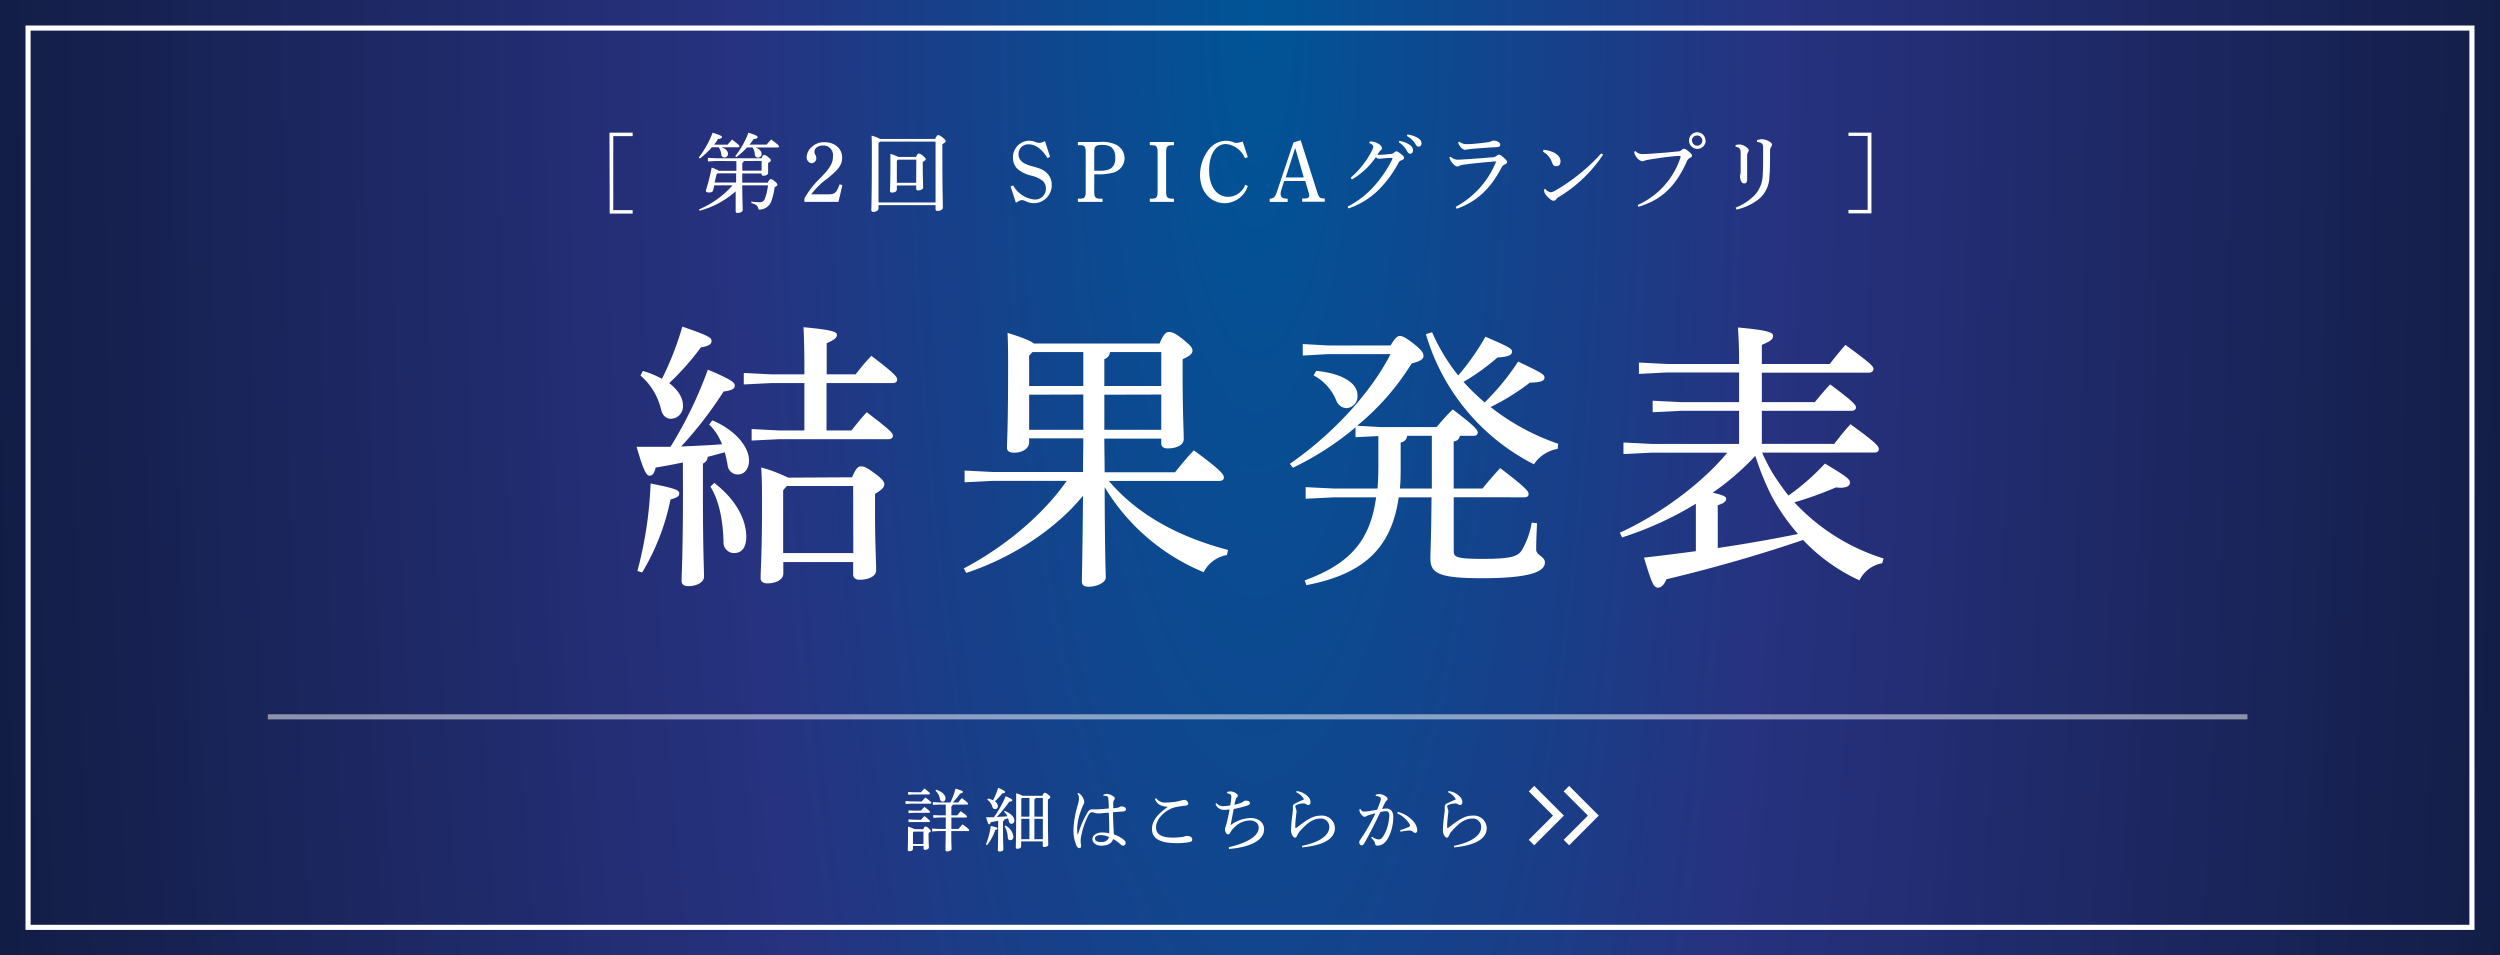 <svg xmlns="http://www.w3.org/2000/svg" xmlns:xlink="http://www.w3.org/1999/xlink" viewBox="0 0 490 187.26"><defs><style>.繧ｰ繝ｩ繝輔ぅ繝け繧ｹ繧ｿ繧､繝ｫ-2{fill:url(#名称未設定グラデーション_88);}.cls-1,.cls-2{fill:#fff;}.cls-2{opacity:0.5;}</style><radialGradient id="名称未設定グラデーション_88" cx="-124.66" cy="-1892.17" r="542.87" gradientTransform="translate(308.63 3767.81) scale(0.5 1.99)" gradientUnits="userSpaceOnUse"><stop offset="0" stop-color="#005497"/><stop offset="0.38" stop-color="#273280"/><stop offset="1" stop-color="#0f1a3d"/></radialGradient></defs><g id="レイヤー_2" data-name="レイヤー 2"><g id="contents"><rect class="繧ｰ繝ｩ繝輔ぅ繝け繧ｹ繧ｿ繧､繝ｫ-2" width="490" height="187.26"/><path class="cls-1" d="M484,6V181.26H6V6H484m1-1H5V182.26H485V5Z"/><rect class="cls-2" x="246" y="-53.5" width="1" height="388" transform="translate(106 387) rotate(-90)"/><polygon class="cls-1" points="307.55 165.68 306.48 164.61 311.23 159.86 306.48 155.11 307.55 154.04 313.36 159.86 307.55 165.68"/><polygon class="cls-1" points="300.7 165.68 299.64 164.61 304.39 159.86 299.64 155.11 300.7 154.04 306.52 159.86 300.7 165.68"/><path class="cls-1" d="M180.63,157.1c.23-.25.48-.51.77-.79,1.09.83,1.14.93,1.14,1.05s-.08.16-.21.16h-3.85l-1,.07V157l1,.07Zm.32,5.44c.18-.43.28-.53.42-.53s.3,0,.63.33.43.4.43.52-.1.24-.43.39v.49c0,1.25.06,1.91.06,2.37,0,.26-.35.45-.75.45-.2,0-.29-.08-.29-.27v-.49h-2.08v.57c0,.27-.28.47-.71.47-.22,0-.31-.08-.31-.24,0-.33.05-1,.05-3,0-.62,0-1.06,0-1.59a6.46,6.46,0,0,1,1.23.49Zm-.44-7.26a8.94,8.94,0,0,1,.68-.73c1,.77,1.08.88,1.08,1s-.08.16-.21.16H179l-1,.07v-.56l1,.07Zm0,3.6c.21-.25.41-.46.68-.73,1,.77,1.08.88,1.08,1s-.08.16-.21.16h-3l-1,.07v-.56l1,.07Zm0,1.81a9.15,9.15,0,0,1,.69-.73c1,.77,1.08.88,1.08,1s-.09.16-.22.16h-3l-1,0v-.53l1,.07ZM179.1,163l-.16.17v2.25H181V163Zm7.35-.11c0,2.62.06,3.29.06,3.53s-.45.46-.88.46c-.2,0-.31-.09-.31-.26,0-.36,0-1.15.05-3.73h-1.44l-1.23.07v-.56l1.23.07h1.44c0-.74,0-1.5,0-2.24h-1.28l-1.16.07v-.55l1.16.06h1.28v-2.11H184l-1.16.06v-.55l1.16.07h2.29a17.44,17.44,0,0,0,1-2.71c1.26.39,1.43.49,1.43.64s-.09.25-.55.33a13.88,13.88,0,0,1-1.42,1.74h1.06a8.88,8.88,0,0,1,.71-.85c1.12.82,1.23,1,1.23,1.1s-.08.17-.22.17h-2.8a.36.36,0,0,1-.26.33v1.78h1.15c.21-.28.43-.54.68-.82,1.14.81,1.22.94,1.22,1.08s-.08.16-.22.16h-2.83c0,.74,0,1.5,0,2.24h1.41a11.36,11.36,0,0,1,.77-.9c1.21.87,1.3,1,1.3,1.16s-.08.16-.21.16Zm-2.95-8.12c1.2.42,1.82,1.08,1.82,1.68,0,.42-.24.67-.54.67a.55.55,0,0,1-.54-.49,2.9,2.9,0,0,0-.89-1.66Z"/><path class="cls-1" d="M193.25,165.49a15.43,15.43,0,0,0,.94-3.61c1.19.28,1.31.35,1.31.5s-.08.23-.42.29a10.36,10.36,0,0,1-1.62,3Zm3.67-6.55c1.2.48,1.89,1.17,1.89,1.87a.58.58,0,0,1-.54.65.51.51,0,0,1-.52-.46,4.89,4.89,0,0,0-.17-.61c-.24.08-.5.14-.74.21a.36.36,0,0,1-.25.35v1.48c0,2.5.07,3.62.07,4s-.36.46-.77.46c-.21,0-.32-.1-.32-.26,0-.35.07-1.48.07-4.22v-1.54c-.52.11-1,.21-1.46.27-.07.31-.18.42-.31.42h0c-.16,0-.25-.19-.59-1.38l1.53,0a23.61,23.61,0,0,0,2.32-4.12c1.18.52,1.28.64,1.28.79s-.18.27-.58.28a25.35,25.35,0,0,1-2.47,3l2.1-.13a2.62,2.62,0,0,0-.68-.9Zm-3.28-2.42a3.69,3.69,0,0,1,1,.34,14.86,14.86,0,0,0,1-2.46c1.27.56,1.36.71,1.36.85s-.16.22-.56.25a10.53,10.53,0,0,1-1.44,1.56,1.25,1.25,0,0,1,.58.93.55.55,0,0,1-.54.6.56.56,0,0,1-.53-.45,2.52,2.52,0,0,0-1-1.39Zm3.43,5.3a2.78,2.78,0,0,1,1.55,2.16c0,.46-.26.69-.6.69s-.46-.2-.5-.53a4.16,4.16,0,0,0-.63-2.16Zm7.24-5.84c.2-.47.32-.59.47-.59s.3.07.65.34.43.41.43.54-.12.25-.47.43v2c0,4.94.07,6.42.07,6.87,0,.27-.41.45-.8.45-.18,0-.28-.09-.28-.25v-.85h-4.23v.94c0,.3-.32.5-.74.5-.21,0-.31-.07-.31-.24,0-.35.07-1.75.07-7.65,0-1.86,0-2.28,0-3a5.92,5.92,0,0,1,1.25.51Zm-4,.42-.14.16v3.51h1.6V156.4Zm1.46,8.08v-4h-1.6v4Zm1.2-8.08a.34.34,0,0,1-.23.27v3.4h1.66V156.4Zm1.43,8.08v-4h-1.66v4Z"/><path class="cls-1" d="M216.23,155.81a1.36,1.36,0,0,1,.7-.22,2.57,2.57,0,0,1,1.39.57.43.43,0,0,1,.18.31.53.53,0,0,1-.13.31,1,1,0,0,0-.17.58c0,.19,0,.39,0,.66v.39c.39,0,.72-.08,1-.13a1,1,0,0,0,.23-.1.72.72,0,0,1,.42-.12c.42,0,.84.23.84.51s-.14.43-.47.47l-2.07.15c0,1.61.11,3,.16,4.35a6,6,0,0,1,2.09,1.18.65.65,0,0,1,.22.5.51.51,0,0,1-.45.53.79.79,0,0,1-.59-.3,7.18,7.18,0,0,0-1.4-1c-.27.83-1,1.3-2.34,1.3-1.06,0-1.72-.58-1.72-1.3s.79-1.28,1.89-1.28a6,6,0,0,1,1.4.16c0-1.14,0-2.55-.09-4.06-1,.09-1.73.16-2,.16a2.75,2.75,0,0,1-.85-.14,2.31,2.31,0,0,0-.5-.09c-.23,0-.46.24-.65.58a15.84,15.84,0,0,0-1.43,4.18,4.38,4.38,0,0,0-.08.78v.11c0,.16,0,.38.07.65a2.11,2.11,0,0,1,0,.21.66.66,0,0,1,0,.15c0,.23-.11.37-.31.37s-.35-.1-.53-.37a7.61,7.61,0,0,1-.63-3.41,18.46,18.46,0,0,1,.79-4.52,6.9,6.9,0,0,0,.29-1.39,1.73,1.73,0,0,0-.3-1l.16-.13a2.08,2.08,0,0,1,.33.22,2.44,2.44,0,0,1,.64.86,1.53,1.53,0,0,1,.19.69,1.92,1.92,0,0,1-.27.74c-.12.27-.23.54-.35.89a11.68,11.68,0,0,0-.77,3.47,10,10,0,0,0,.07,1.21.05.05,0,0,0,.05.05.07.07,0,0,0,.07-.06,18.12,18.12,0,0,1,1.86-4.27,1.12,1.12,0,0,1,.77-.58H214a.86.86,0,0,1,.22,0l.65,0c.78,0,1.56-.09,2.45-.17,0-.59,0-1.17-.09-1.88,0-.32-.11-.44-.26-.51a1.47,1.47,0,0,0-.47-.11h-.23Zm-.46,7.86c-.67,0-1.15.26-1.15.68s.37.7,1.23.7,1.4-.43,1.5-1A4.1,4.1,0,0,0,215.77,163.67Z"/><path class="cls-1" d="M228.84,158.13c-1.26-.1-2.05-.42-2.47-1.53l.23-.16a2.21,2.21,0,0,0,2.1.85,11.73,11.73,0,0,0,2.85-.4,2.14,2.14,0,0,1,.56-.11.79.79,0,0,1,.79.73c0,.23-.16.36-.52.39-.62.07-1.17.15-1.6.23a5.13,5.13,0,0,0-1.05.28c-1.76.74-3.15,2.27-3.15,3.76,0,1.23.87,2,3.32,2a12,12,0,0,0,1.89-.14,4.11,4.11,0,0,0,.47-.11,1.3,1.3,0,0,1,.41-.08h0c.61,0,1,.29,1,.66s-.08.41-.45.53a12.19,12.19,0,0,1-2.75.22c-3.09,0-4.68-.89-4.68-2.76,0-1.45.85-2.72,3-4.27Z"/><path class="cls-1" d="M240.84,166.05c3.61-.84,5.87-2.16,5.87-3.85,0-.8-.68-1.39-1.77-1.39a4.36,4.36,0,0,0-3,1.35,4.29,4.29,0,0,0-.84,1.07.47.47,0,0,1-.46.31c-.22,0-.55-.53-.55-1a1.14,1.14,0,0,1,.12-.48,4.17,4.17,0,0,0,.17-.57c.23-.87.44-1.79.62-2.82-.41,0-.7.06-.94.06a1.76,1.76,0,0,1-1.83-1.16l.23-.14a1.6,1.6,0,0,0,1.36.57,8.49,8.49,0,0,0,1.31-.14,13.1,13.1,0,0,0,.21-1.7c0-.35-.15-.59-.81-.67v-.27a3.13,3.13,0,0,1,.67-.11,2.14,2.14,0,0,1,.93.3c.36.2.48.38.48.55a.38.38,0,0,1-.15.29,1,1,0,0,0-.27.49c-.08.27-.18.64-.26,1a9.49,9.49,0,0,0,1.43-.42,2.65,2.65,0,0,0,.41-.27.64.64,0,0,1,.48-.12c.43,0,.72.2.72.44s-.08.38-.56.54a25.59,25.59,0,0,1-2.6.66c-.2,1-.4,2.08-.62,3.17a6.93,6.93,0,0,1,3.93-1.41c1.52,0,2.64.86,2.64,2.21,0,2.13-2.62,3.5-6.87,3.86Z"/><path class="cls-1" d="M254.11,155.05a3.62,3.62,0,0,1,2.43,1.28,1.46,1.46,0,0,1,.32.87c0,.35-.15.58-.46.58a.63.63,0,0,1-.38-.14.83.83,0,0,0-.56-.17,4.2,4.2,0,0,0-1.18.23c-.25.08-.39.17-.39.35a2,2,0,0,0,.14.55,1.07,1.07,0,0,1,.09.43c0,.16-.05.47-.11,1a18.43,18.43,0,0,0-.14,2c0,.16,0,.24.09.24a.48.48,0,0,0,.23-.09l.58-.43c1.73-1.35,2.82-1.89,4.13-1.89a2.52,2.52,0,0,1,2.74,2.44c0,2.14-2.3,3.4-6.43,3.79l0-.31c3.3-.66,5.33-2,5.33-3.67a1.61,1.61,0,0,0-1.74-1.67c-1.17,0-2.3.56-3.87,2.3a3.26,3.26,0,0,0-.65.94c-.12.3-.25.51-.48.51s-.74-.61-.76-1.34v-.17a28.26,28.26,0,0,1,.3-3.2c0-.42.07-.57.07-.69s0-.35,0-.69.12-.45.48-.64,1.15-.54,1.7-.79a3,3,0,0,0-1.51-1.36Z"/><path class="cls-1" d="M268.92,164a2.82,2.82,0,0,0,1.21.53h.05c.45,0,.65-.19.92-.61a7,7,0,0,0,.76-1.6,9.47,9.47,0,0,0,.44-2.51c0-.65-.32-.82-.67-.82a5,5,0,0,0-1.08.17c-1.19,2.53-2.31,4.66-3.14,6.11-.18.31-.37.42-.57.42s-.43-.3-.43-.57a.92.92,0,0,1,.23-.58,36.76,36.76,0,0,0,2.95-5.15c-.58.15-1.07.29-1.55.46l-.34.18a.57.57,0,0,1-.27.06c-.21,0-.56-.31-.85-.79a1,1,0,0,1-.12-.52,1.94,1.94,0,0,1,0-.22l.18,0c.23.41.43.51.74.51a7.07,7.07,0,0,0,.77-.06l1.77-.31c.28-.66.46-1.14.6-1.58a2.21,2.21,0,0,0,.13-.51.48.48,0,0,0-.25-.41,1.72,1.72,0,0,0-.75-.19l0-.21a1.85,1.85,0,0,1,.69-.17,2.42,2.42,0,0,1,1.32.5c.23.18.31.31.31.46a.41.41,0,0,1-.2.34,1.5,1.5,0,0,0-.36.5c-.19.38-.33.67-.53,1.12a6.85,6.85,0,0,1,.88-.08c.78,0,1.32.58,1.32,1.63a9,9,0,0,1-.88,3.9c-.59,1.2-1.33,1.74-2.24,1.74-.28,0-.44-.15-.47-.46a.87.87,0,0,0-.17-.42,4.87,4.87,0,0,0-.56-.66Zm5.51-1.29a17.43,17.43,0,0,0,1.69-.62c.15-.07.24-.16.24-.26a.67.67,0,0,0-.15-.42,5.71,5.71,0,0,0-2.36-2l.12-.28a5.89,5.89,0,0,1,2.7,1.5,3.17,3.17,0,0,1,1.12,2c0,.45-.17.62-.4.62a.78.78,0,0,1-.5-.27,1.07,1.07,0,0,0-.65-.2h-.07a11.63,11.63,0,0,0-1.68.24Z"/><path class="cls-1" d="M283.87,155.05a3.6,3.6,0,0,1,2.43,1.28,1.46,1.46,0,0,1,.32.87c0,.35-.15.58-.46.58a.6.6,0,0,1-.37-.14.86.86,0,0,0-.57-.17,4.14,4.14,0,0,0-1.17.23c-.26.08-.39.17-.39.35a1.91,1.91,0,0,0,.13.55,1.07,1.07,0,0,1,.09.43c0,.16-.05.47-.1,1a18.5,18.5,0,0,0-.15,2c0,.16,0,.24.09.24a.48.48,0,0,0,.23-.09l.58-.43c1.73-1.35,2.82-1.89,4.13-1.89a2.52,2.52,0,0,1,2.74,2.44c0,2.14-2.3,3.4-6.42,3.79l0-.31c3.29-.66,5.33-2,5.33-3.67a1.62,1.62,0,0,0-1.75-1.67c-1.17,0-2.3.56-3.87,2.3a3,3,0,0,0-.64.94c-.13.3-.26.51-.49.51s-.74-.61-.75-1.34v-.17a30.59,30.59,0,0,1,.29-3.2,4.87,4.87,0,0,0,.07-.69c0-.12,0-.35,0-.69s.12-.45.48-.64c.52-.27,1.15-.54,1.7-.79a3,3,0,0,0-1.51-1.36Z"/><path class="cls-1" d="M133.84,90.64c-1.76.38-3.52.71-5.33,1-.28,1.21-.66,1.6-1.21,1.6s-1.1-.72-2.53-5.67c2.36,0,4.56,0,6.65,0a80.77,80.77,0,0,0,7.32-15.12c4.73,2,5.28,2.53,5.28,3.13s-.55.94-2.2,1.16a76.12,76.12,0,0,1-8.31,10.77c2.64-.11,5.34-.22,8-.44A10.44,10.44,0,0,0,139,83.21l.61-.82c4.62,1.93,7.2,5.28,7.2,7.86,0,1.76-1,2.75-2.2,2.75a2,2,0,0,1-2-1.87c-.17-.88-.33-1.7-.55-2.47-1.1.27-2.2.6-3.36.88a1.45,1.45,0,0,1-.93,1.32v5.61c0,11.33.22,15.07.22,16.55,0,1.1-1.43,1.87-3.08,1.87-.88,0-1.32-.38-1.32-1,0-1.43.27-5.39.27-17.44Zm-8.91,21.28a77.64,77.64,0,0,0,2.59-17.16c5,1,5.61,1.32,5.61,1.93s-.39.82-1.71,1.21a45.18,45.18,0,0,1-5.55,14.3ZM126,72.71a17.07,17.07,0,0,1,3.74,1.54,60,60,0,0,0,4-10.23c5.34,1.82,5.72,2.2,5.72,2.81s-.49,1-2.09,1.26a50.7,50.7,0,0,1-6.21,7c1.81,1.38,2.69,2.92,2.69,4.29a2.43,2.43,0,0,1-2.31,2.7c-1.15,0-1.76-.83-2-1.93a12.49,12.49,0,0,0-4-6.54Zm14,21.94c4.34,3.36,6.27,7.26,6.27,10.56,0,2.15-.94,3.19-2.37,3.19a2.07,2.07,0,0,1-2.09-2.25c-.11-4.24-.88-8.09-2.58-10.78Zm27.71-21.28a43.35,43.35,0,0,1,3.08-3.63c4.68,3.58,5.06,4.13,5.06,4.68,0,.38-.33.66-.88.66H162v9.29h4.89c1-1.26,1.71-2.2,3-3.57,4.62,3.52,5.12,4.07,5.12,4.62,0,.38-.33.66-.88.66H152.71l-5.39.27V84.09l5.39.28h4.95V75.08h-6.49l-5.39.27V73.1l5.39.27h6.49v-.6c0-4-.06-6.22-.17-8.64,5.83.55,6.54.94,6.54,1.49s-.38.93-2,1.65v6.1Zm-.71,20.18c.82-1.92,1.26-2.14,1.76-2.14s1,.11,2.69,1.37,1.87,1.71,1.87,2.2-.44,1-1.81,1.82v4.12c0,5.78.22,9.3.22,10.84,0,1.15-1.38,1.87-3.3,1.87-.72,0-1.21-.39-1.21-1v-2.47H153.53v2.25c0,1.16-1.37,1.93-3.13,1.93-.88,0-1.32-.39-1.32-1.05,0-1.43.27-4.84.27-13.47,0-4.46,0-5.89-.16-8.2a29.55,29.55,0,0,1,5.28,2Zm.22,1.71h-13l-.72.82V108.4h13.75Z"/><path class="cls-1" d="M212.27,92.51c0-2.2.06-4.4.06-6.6H201.71v.82c0,1.16-1.32,2-2.91,2-1,0-1.43-.33-1.43-1,0-1.32.22-3.91.22-15.78,0-2.42,0-4.35-.11-6.71,3.19,1,4.56,1.59,5.17,2.09h24.63c.83-2,1.32-2.26,1.87-2.26s1.1.17,2.64,1.38c1.71,1.37,1.93,1.76,1.93,2.31s-.5,1-1.93,1.65V72.6c0,8.69.22,11.39.22,13.48,0,1.15-1.43,1.81-3.13,1.81-.83,0-1.27-.33-1.27-1v-.93H216.45c0,2.2.06,4.4.06,6.6h13.8c1.15-1.43,2.31-2.86,3.68-4.29,5.5,4,5.89,4.78,5.89,5.33,0,.39-.33.66-.88.66H217.33c5.39,6.33,13.14,10.84,23.37,13.53l-.22,1a6.3,6.3,0,0,0-4.56,3.36,40.85,40.85,0,0,1-19.41-16.67c.05,14.25.22,16.72.22,17.71S215,115,213.32,115c-.88,0-1.27-.38-1.27-1,0-1.38.11-4.13.22-16.83-5.55,6.76-14.08,12.21-22.88,15.12l-.49-.88c7.64-4,15.34-10.23,20.18-17.16H194.62l-5.56.28V92.23l5.56.28ZM202.37,69l-.66.72v5.94h10.62V69Zm-.66,8.36v6.88h10.62V77.33ZM217.55,69a1.5,1.5,0,0,1-1.1,1.38v5.28h11.16V69Zm-1.1,8.36v6.88h11.16V77.33Z"/><path class="cls-1" d="M265.68,85.69V83.76a58,58,0,0,1-12.27,7.92l-.6-.77c8.19-5.66,15.73-13.69,19.74-21.5H260.23l-4.89.28V67.43l4.89.28h12.32c.83-1.38,1.32-1.87,1.82-1.87s1.26.38,2.86,1.65S279,69.25,279,69.8s-.55,1-2.31,1.43A49.18,49.18,0,0,1,266,83.44l4.67.27h10.89c1-1.15,2-2.36,3.19-3.46,4.56,3.46,4.89,4.07,4.89,4.56,0,.33-.27.61-.82.61h-2.69a1.24,1.24,0,0,1-1.21,1.09v9.24h5.66c1-1.26,2.25-2.69,3.46-4,5.12,3.9,5.56,4.56,5.56,5.06s-.33.66-.83.66H284.93V108c0,1.15.44,1.54,5.6,1.54,5.56,0,6.93-.44,7.76-1.71a15.56,15.56,0,0,0,1.92-5.39l1.05.11c-.11,2.09-.17,4.07-.17,5.12,0,1.26,1.71,1.32,1.71,2.58,0,1.93-3.36,3.08-12.38,3.08-8.46,0-10.06-1-10.06-3.85,0-1.48.17-4.18.22-12h-6.43c-1.38,9.62-6.49,15-18.1,17.21l-.33-.93c8.69-3.19,12.82-7.59,14-16.28h-8.31l-5.5.27V95.48l5.5.27H270c.11-1.43.16-2.91.16-4.56V85.47Zm-7.7-13c5.22.5,8.08,2.48,8.08,4.73A2.32,2.32,0,0,1,263.92,80a2.22,2.22,0,0,1-2-1.48,9.78,9.78,0,0,0-4.45-4.95ZM275.8,85.42a1.46,1.46,0,0,1-1.27,1.31v4.68c0,1.54,0,3-.16,4.34h6.27V85.42Zm4.89-20.3a37.58,37.58,0,0,0,5.12,8.47A46.82,46.82,0,0,0,291.14,66c4.67,2,5.22,2.36,5.22,2.91s-.38,1-2.86,1.16a43.82,43.82,0,0,1-6.65,4.78A40.62,40.62,0,0,0,291,78.87a47.4,47.4,0,0,0,6.55-8c4.62,2.2,5.17,2.53,5.17,3.13s-.55.94-2.86,1a45.6,45.6,0,0,1-7.7,4.78,44.54,44.54,0,0,0,13.25,7.2l-.11,1A7,7,0,0,0,300.65,91a41.69,41.69,0,0,1-21.17-25.51Z"/><path class="cls-1" d="M345.37,88.71a41,41,0,0,0,1.93,3.8,47.67,47.67,0,0,0,3.24,4.62,45.59,45.59,0,0,0,7.15-6.27c4.62,2.75,4.89,3.13,4.89,3.74s-.55,1-1.92,1c-.22,0-.5-.06-.83-.06a72.07,72.07,0,0,1-8.13,2.92,40.15,40.15,0,0,0,17.48,11l-.27.93a6.18,6.18,0,0,0-4.46,3.36,35.64,35.64,0,0,1-11.05-7.92c-8.47,2.91-18.15,5.66-26.78,7.7-.5,1.21-1.1,1.65-1.65,1.65-.83,0-1.21-.77-2.75-5.89,3.46-.38,6.87-.82,10.17-1.26v-9.3a66.19,66.19,0,0,1-14.46,6.6l-.44-.93c8-3.63,16.22-9.79,21.06-15.68H323.76L318.2,89V86.73l5.56.28h17.1V80.52H329.48l-5.56.28V78.54l5.56.28h11.38V73H326.78l-5.55.28V71.06l5.55.28h14.08c0-3.52-.11-5.45-.22-7.15,6.11.55,6.88,1,6.88,1.65s-.44,1-2.2,1.76v3.74h13.3c1.05-1.32,1.93-2.42,3.08-3.74,4.9,3.57,5.5,4.18,5.5,4.73,0,.38-.33.71-.88.71h-21v5.78h10.39c.93-1.16,1.76-2.15,3-3.47,4.45,3.3,5.06,4,5.06,4.51,0,.39-.33.66-.88.66H345.32V87H359.5c1.05-1.32,1.87-2.42,3.19-3.85,4.95,3.57,5.56,4.29,5.56,4.89,0,.39-.33.66-.83.66Zm-8.69,18.7c5.28-.77,10.51-1.7,15.73-2.75a39.79,39.79,0,0,1-5.11-7.31,53,53,0,0,1-3.25-8,51.67,51.67,0,0,1-8.36,7.21c2.31.55,2.64.82,2.64,1.21s-.27.82-1.65,1.26Z"/><path class="cls-1" d="M119.46,26H124v.68H120.2v14.5H124v.68h-4.5Z"/><path class="cls-1" d="M139.53,28.86a17,17,0,0,1-2.34,2.21l-.24-.18A19.27,19.27,0,0,0,139.68,26c1.67.57,1.82.67,1.82.86s-.13.31-.76.39a11.37,11.37,0,0,1-.78,1.11h2.65c.24-.31.56-.65.87-1,1.34,1,1.44,1.17,1.44,1.31s-.08.2-.25.2h-3.18c.81.34,1.19.77,1.19,1.26a.68.68,0,0,1-.7.73.6.6,0,0,1-.61-.56,2.92,2.92,0,0,0-.5-1.43Zm.92,2.69-1.7.09v-.7l1.7.08h8.8c.24-.56.36-.66.53-.66s.31.05.77.41.54.54.54.68-.12.3-.54.47v.51c0,.63,0,1.11,0,1.47s-.48.54-.92.54c-.24,0-.36-.12-.36-.32V34h-3.79c0,.6,0,1.21,0,1.8h5c.29-.61.45-.69.58-.69s.34.06.75.4.56.53.56.68-.12.29-.54.5a13.62,13.62,0,0,1-.65,2.75,2.49,2.49,0,0,1-2.5,1.63c-.12-.68-.39-1-1.41-1.26l0-.3a12.07,12.07,0,0,0,1.54.12,1,1,0,0,0,1.11-.7,11.35,11.35,0,0,0,.61-2.6h-5.06c.05,3.42.1,4.35.1,4.84,0,.33-.51.57-1,.57-.26,0-.38-.11-.38-.31,0-.39,0-1.24,0-3.93a17.49,17.49,0,0,1-7.07,3.81l-.12-.27a18.19,18.19,0,0,0,6.58-4.71H140l-.24,1c-.07.3-.38.4-.78.4s-.63-.12-.63-.37a44.36,44.36,0,0,0,1.14-4.51,8.15,8.15,0,0,1,1.42.63h3.42l0-1.9Zm0,2.6-.39,1.63h4.22v-.9c0-.3,0-.61,0-.9h-3.62Zm9.81-5.81c.27-.34.58-.68.89-1,1.37,1,1.53,1.22,1.53,1.36s-.11.2-.28.2h-4.31c.85.36,1.17.8,1.17,1.24a.67.67,0,0,1-.68.74.6.6,0,0,1-.63-.58,2.6,2.6,0,0,0-.46-1.4h-1.07a14.4,14.4,0,0,1-2.09,1.89l-.24-.17A17.19,17.19,0,0,0,146.7,26c1.64.55,1.79.68,1.79.87s-.14.32-.78.39a13.19,13.19,0,0,1-.8,1.09Zm-4.47,3.21a.43.43,0,0,1-.3.37v1.53h3.79v-1.9Z"/><path class="cls-1" d="M157.67,38.88a17.26,17.26,0,0,1,3.13-4c1.95-2,2.46-2.92,2.46-4.26a1.87,1.87,0,0,0-1.93-2.1c-1,0-1.7.53-1.7,1.21a1,1,0,0,0,.15.56A1.56,1.56,0,0,1,160,31a1,1,0,0,1-.89,1,1.13,1.13,0,0,1-1-1.21,2.71,2.71,0,0,1,.92-1.92,3.53,3.53,0,0,1,2.58-1c2,0,3.45,1.26,3.45,3,0,1.42-.66,2.33-2.94,4.16A14.28,14.28,0,0,0,159,38.09h3.18c1.11,0,1.46-.13,1.87-.79a7,7,0,0,0,.51-1.18l.55.16-.77,3.29h-6.68Z"/><path class="cls-1" d="M183.29,27.23c.29-.64.44-.75.59-.75s.36.06.85.45.62.59.62.74-.16.33-.65.57V30c0,7.43.1,9.34.1,10.73,0,.37-.54.61-1.07.61a.33.33,0,0,1-.36-.36V40.2H172.19v.67c0,.37-.48.66-1,.66-.27,0-.41-.12-.41-.32,0-.45.1-2.5.1-11.73,0-1,0-2-.05-2.89a7.43,7.43,0,0,1,1.67.64Zm-10.85.53-.25.29V39.68h11.18V27.76Zm7.09,3c.26-.56.38-.65.55-.65s.32,0,.8.41.57.55.57.68-.13.29-.59.53v.75c0,2.38.08,3.7.08,4.26,0,.34-.49.58-1,.58a.33.33,0,0,1-.37-.34v-.63h-3.79v.77c0,.36-.36.63-.94.63-.27,0-.4-.1-.4-.33,0-.44.08-1.95.08-4.81,0-.81,0-1.66,0-2.46a9.07,9.07,0,0,1,1.54.61Zm.07.53H176l-.22.24v4.3h3.79Z"/><path class="cls-1" d="M198.08,36.56l.49-.23a5.45,5.45,0,0,0,4.18,2.78A2.12,2.12,0,0,0,205,37a2,2,0,0,0-.64-1.57,6.15,6.15,0,0,0-2.21-1,6.31,6.31,0,0,1-2.66-1.27,3,3,0,0,1-.95-2.28,3.24,3.24,0,0,1,3.15-3.3,3.16,3.16,0,0,1,1.15.22,2.35,2.35,0,0,0,.85.2,2.28,2.28,0,0,0,1.12-.35l1,3.06-.49.29c-1.06-1.75-2.36-2.71-3.69-2.71a1.89,1.89,0,0,0-2,1.94c0,1.11.78,1.82,2.46,2.3,1.89.52,2.23.66,2.82,1.14a3.22,3.22,0,0,1,1.23,2.6,3.5,3.5,0,0,1-3.5,3.55,3.54,3.54,0,0,1-1.65-.41,1.83,1.83,0,0,0-.7-.19c-.17,0-.34,0-1.17.53Z"/><path class="cls-1" d="M214.47,37.47c0,1.2.2,1.46,1.2,1.47h.43v.63h-4.83v-.63h.32c1,0,1.21-.25,1.21-1.47V29.92c0-1.21-.2-1.46-1.21-1.46h-.32v-.63h4.3a6.17,6.17,0,0,1,3.15.52,3,3,0,0,1,1.7,2.67A3,3,0,0,1,218,33.88a10.89,10.89,0,0,1-3.17.27h-.35Zm0-4,1.27,0c2,0,2.86-.8,2.86-2.52s-.8-2.55-2.53-2.55c-1.3,0-1.6.27-1.6,1.35Z"/><path class="cls-1" d="M230.09,39.57h-4.73v-.63h.33c1,0,1.2-.25,1.2-1.47V29.92c0-1.21-.2-1.46-1.2-1.46h-.33v-.63h4.73v.63h-.32c-1,0-1.21.25-1.21,1.46v7.55c0,1.2.2,1.46,1.21,1.47h.32Z"/><path class="cls-1" d="M244.57,36.46a4.86,4.86,0,0,1-4.48,3.37c-2.83,0-4.88-2.31-4.88-5.51a8.26,8.26,0,0,1,1.73-5.05,4.4,4.4,0,0,1,3.33-1.68,3.68,3.68,0,0,1,1.48.29,1.28,1.28,0,0,0,.56.13,5,5,0,0,0,1.26-.27l1,3.06L244,31a4.51,4.51,0,0,0-3.69-2.77c-2,0-3.32,2-3.32,5.15s1.45,5.2,3.78,5.2a3.66,3.66,0,0,0,3.3-2.37Z"/><path class="cls-1" d="M254.93,27.47l3.18,10c.44,1.34.49,1.38,1.54,1.44v.63h-4.42v-.63h.38c.66,0,1-.18,1-.56a4,4,0,0,0-.19-.88l-.6-2H251.7l-.58,1.82A2.37,2.37,0,0,0,251,38c0,.67.37.92,1.38.95v.63h-3.52v-.63c.83-.06,1.09-.32,1.49-1.58l3.17-9.45Zm.61,7.31L253.86,29,252,34.78Z"/><path class="cls-1" d="M264.12,40.51a18.12,18.12,0,0,0,5.27-4.1,23.78,23.78,0,0,0,3.49-5.18.3.3,0,0,0,.05-.16c0-.06-.07-.11-.22-.11-.87,0-1.8.11-2.35.15a.87.87,0,0,1-.69-.32,14.39,14.39,0,0,1-4.7,4.38l-.23-.34a17.6,17.6,0,0,0,4.11-5.22,2.29,2.29,0,0,0,.31-.86c0-.23-.21-.51-.8-.72l.13-.3h.17a3,3,0,0,1,1.62.52,1.19,1.19,0,0,1,.59.78.51.51,0,0,1-.22.4,1.54,1.54,0,0,0-.3.32c-.12.17-.26.41-.4.61.87,0,1.77-.1,2.42-.17a1.28,1.28,0,0,0,.92-.32c.15-.1.27-.22.4-.22s.45.18.91.54.59.54.59.75-.14.34-.53.49a.94.94,0,0,0-.59.55,22.22,22.22,0,0,1-3.83,5.2,15.38,15.38,0,0,1-5.93,3.67Zm10.15-12.9a5,5,0,0,1,2.13.85,1.32,1.32,0,0,1,.56,1c0,.42-.24.66-.56.66s-.48-.25-.77-.75a4.48,4.48,0,0,0-1.46-1.49Zm1.57-1.24a4.93,4.93,0,0,1,2.15.73,1.17,1.17,0,0,1,.62,1,.59.59,0,0,1-.56.65c-.21,0-.4-.1-.68-.61a4.31,4.31,0,0,0-1.62-1.48Z"/><path class="cls-1" d="M285.32,40.54a17.44,17.44,0,0,0,7.94-8.92c-2.36.19-4.47.39-6,.61a4,4,0,0,0-1.21.25.8.8,0,0,1-.41.16,1.35,1.35,0,0,1-.74-.43,2.86,2.86,0,0,1-.62-.83,3.62,3.62,0,0,1-.2-.51l.25-.15a2.05,2.05,0,0,0,1.31.58c.67,0,1.09-.06,1.48-.07,1.55-.1,3.54-.24,5.07-.38a2,2,0,0,0,1.15-.3.83.83,0,0,1,.46-.24c.19,0,.36.1.85.51s.73.7.73.93-.15.34-.44.48a1.26,1.26,0,0,0-.61.56c-2.07,3.94-4.62,6.65-8.82,8.13ZM286,27.76a2.31,2.31,0,0,0,1.56.49h.15c.78,0,2.38-.17,3.66-.34a2.69,2.69,0,0,0,.92-.22,1.36,1.36,0,0,1,.47-.13c.61,0,1.28.37,1.28.76s-.12.48-.82.53c-1.77.08-3.33.22-4.64.32l-1.05.12a3,3,0,0,1-.46.08,1.67,1.67,0,0,1-.87-.66,2.1,2.1,0,0,1-.41-.78Z"/><path class="cls-1" d="M302.53,29.36a6.38,6.38,0,0,1,1.82.44c.91.41,1.51,1.05,1.51,1.77s-.32,1-.82,1-.64-.18-.88-.83a3.74,3.74,0,0,0-1.73-2Zm11.69.92a27.23,27.23,0,0,1-8.63,8.29,2.07,2.07,0,0,0-.61.53.62.62,0,0,1-.48.25c-.32,0-.88-.37-1.53-1.19a1.71,1.71,0,0,1-.36-1l.27-.14a1.76,1.76,0,0,0,1,.67,2.11,2.11,0,0,0,.94-.33,37.11,37.11,0,0,0,9-7.27Z"/><path class="cls-1" d="M321,40.17a15.42,15.42,0,0,0,8.39-9.35.13.13,0,0,0,0-.09c0-.1-.07-.17-.2-.17s-.41,0-1.09.07c-1.35.12-3.06.34-5,.68a3.93,3.93,0,0,0-.8.19.94.94,0,0,1-.43.1,1.63,1.63,0,0,1-1-.64,2.37,2.37,0,0,1-.58-1.21l.27-.14a1.71,1.71,0,0,0,1.46.58h.16c.64,0,1.58-.07,2.36-.14,1.32-.08,2.84-.22,4.27-.37a1.2,1.2,0,0,0,.85-.32.68.68,0,0,1,.4-.21,1.87,1.87,0,0,1,.85.48c.51.41.72.63.72.88s-.21.34-.43.46a1.27,1.27,0,0,0-.59.68c-2.43,5.49-5.53,7.69-9.49,8.89Zm13.31-12.61a1.63,1.63,0,1,1-1.64-1.64A1.63,1.63,0,0,1,334.27,27.56Zm-2.66,0a1,1,0,1,0,1-1A1,1,0,0,0,331.61,27.56Z"/><path class="cls-1" d="M340.18,28.42a3.33,3.33,0,0,1,.84-.1,2.21,2.21,0,0,1,1,.34c.47.29.73.56.73.8a.88.88,0,0,1-.16.44,1.21,1.21,0,0,0-.15.65c0,1,0,1.63,0,2.22,0,.94,0,1.7,0,2.35s-.24.83-.56.83-.46-.12-.65-.49a2.54,2.54,0,0,1-.18-.88,1.27,1.27,0,0,1,.06-.39,4,4,0,0,0,.06-.82c0-.63,0-1.29,0-2.14V30.05c0-.86-.12-1.08-1-1.3Zm0,12.28a10.94,10.94,0,0,0,3.71-2.42,6.15,6.15,0,0,0,1.61-4.15c.07-.93.07-2.12.07-3.75v-1.5c0-.66-.21-.93-1.19-1.07l0-.34a3.49,3.49,0,0,1,1-.19,3.33,3.33,0,0,1,1.5.51c.34.22.43.4.43.53a.78.78,0,0,1-.19.48,1.65,1.65,0,0,0-.19.88c0,2.11,0,3.66-.13,4.91a5.77,5.77,0,0,1-2,4.37,10.69,10.69,0,0,1-4.43,2.11Z"/><path class="cls-1" d="M362.3,41.82v-.68h3.76V26.64H362.3V26h4.5V41.82Z"/></g></g></svg>